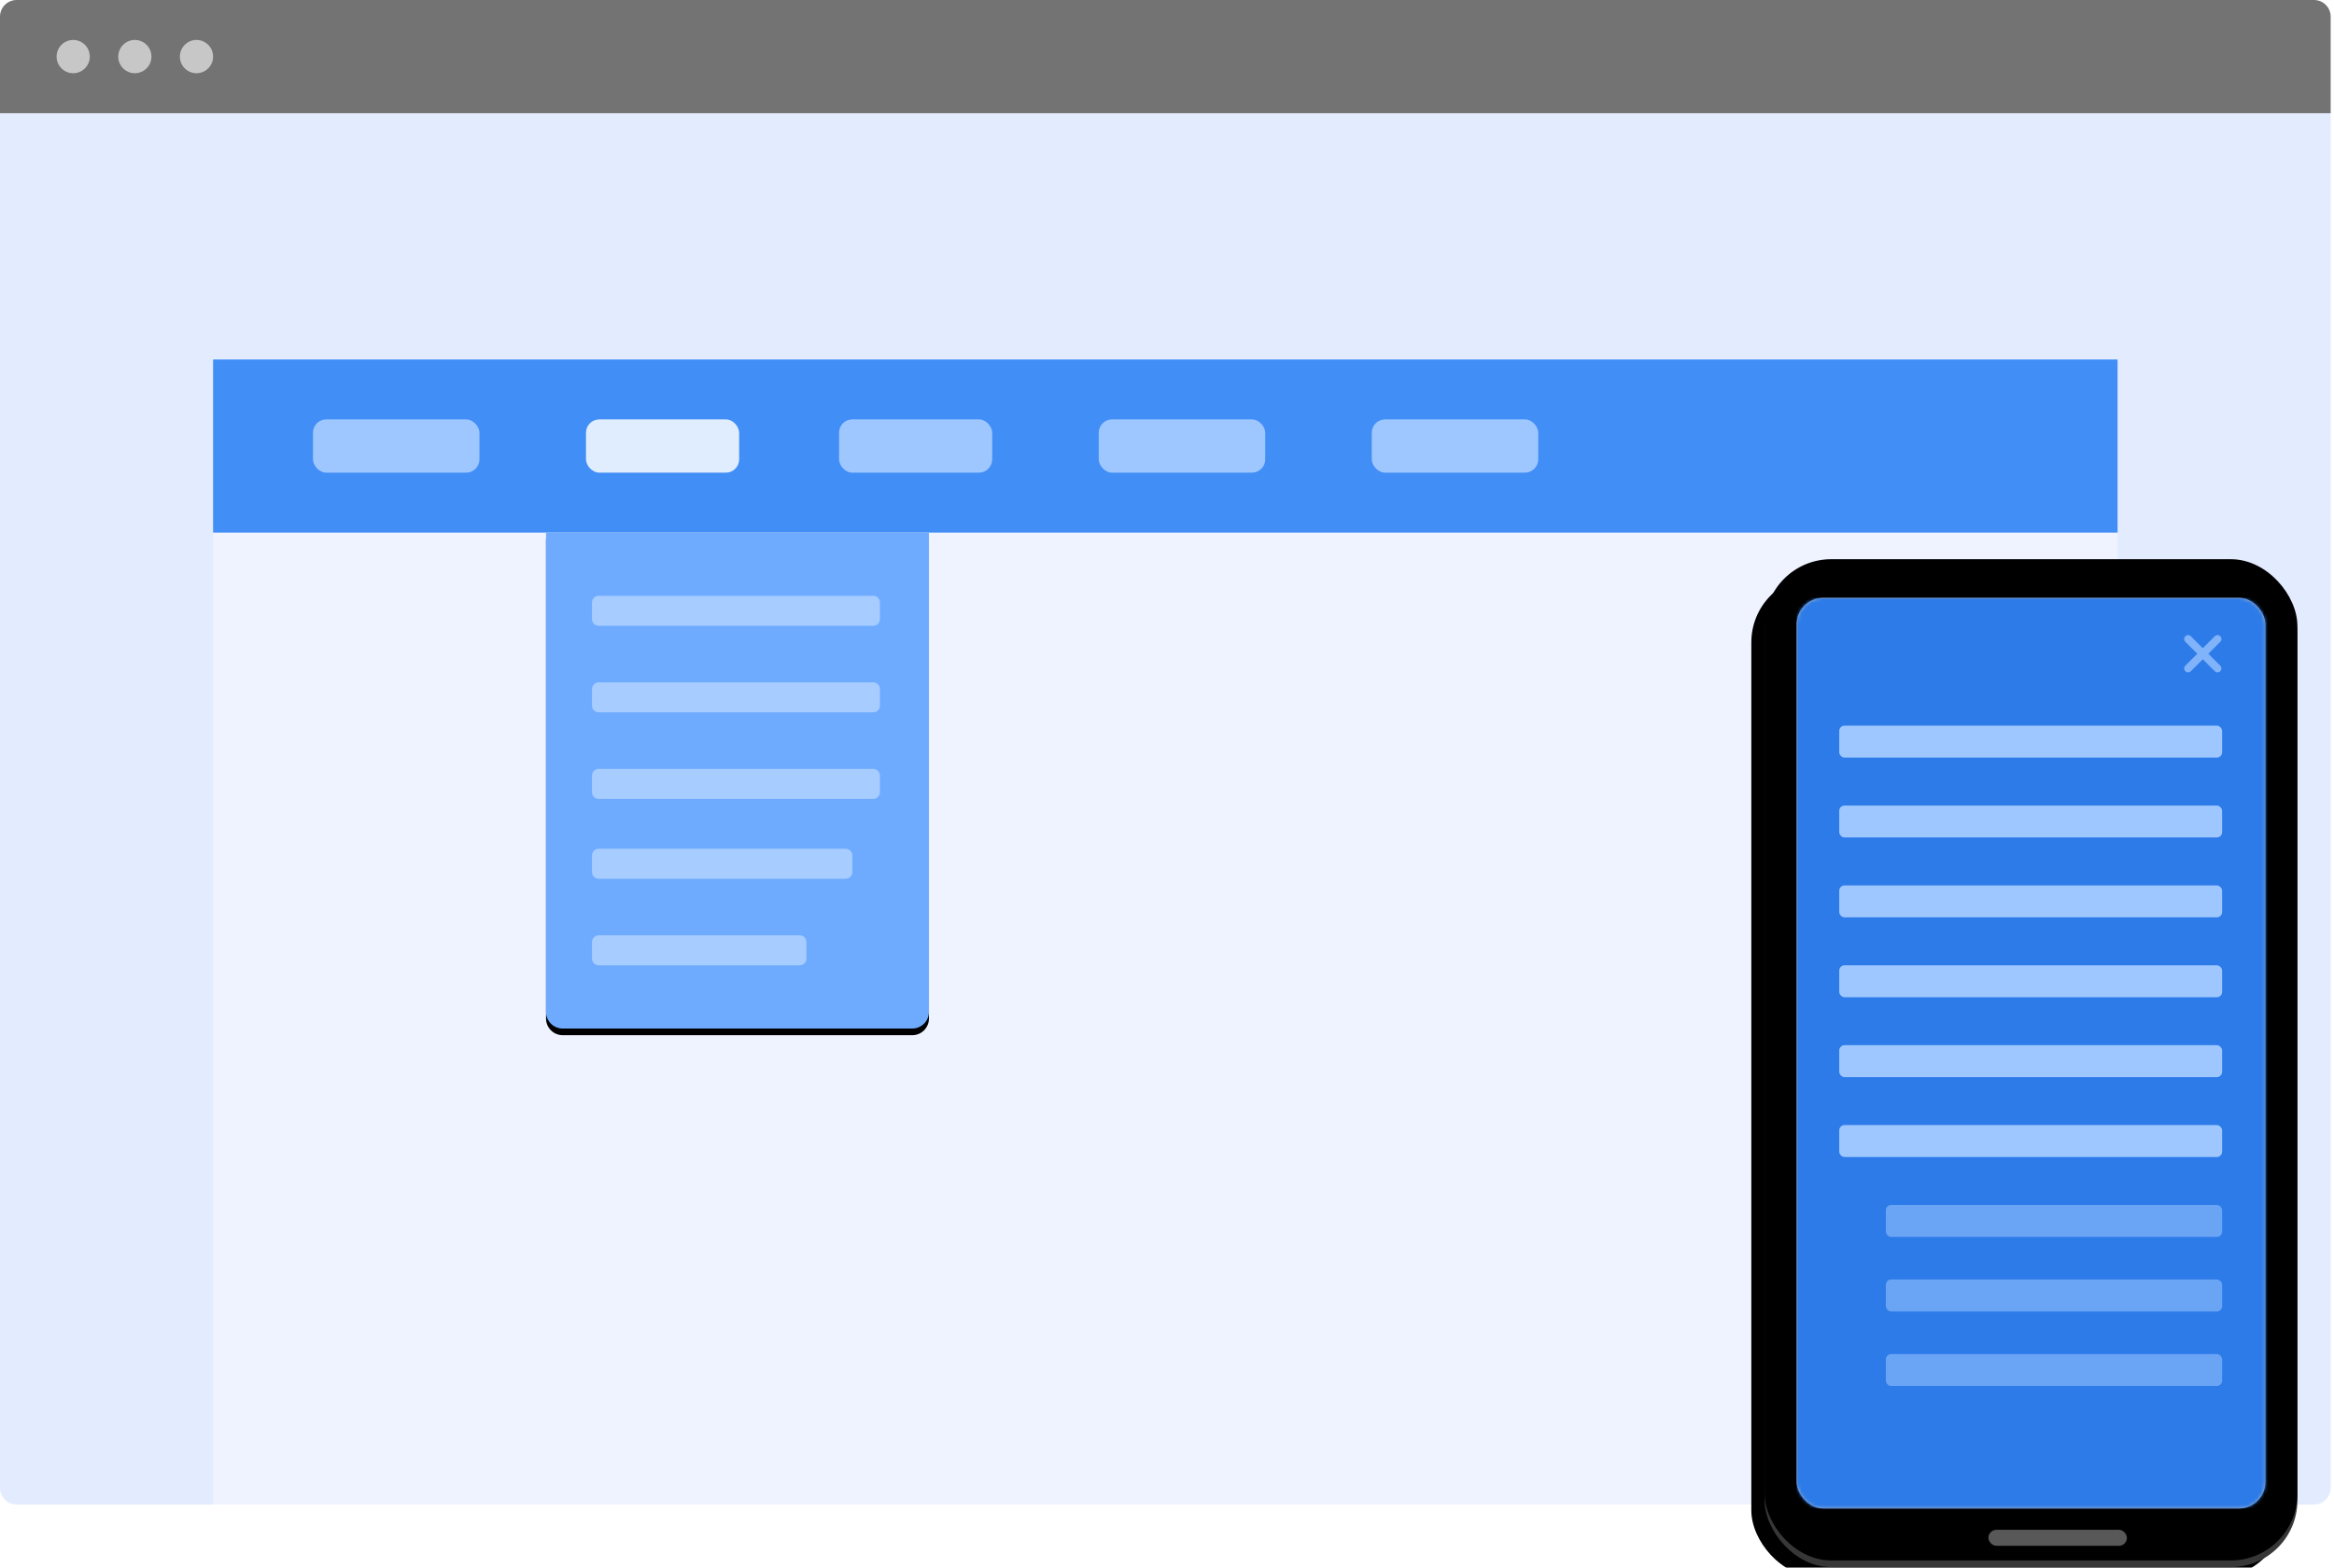<?xml version="1.0" encoding="UTF-8"?>
<svg width="701px" height="471px" viewBox="0 0 701 471" version="1.1" xmlns="http://www.w3.org/2000/svg" xmlns:xlink="http://www.w3.org/1999/xlink">
    <!-- Generator: Sketch 59.1 (86144) - https://sketch.com -->
    <title>offcanvas-collapse-lg</title>
    <desc>Created with Sketch.</desc>
    <defs>
        <path d="M0,0 L115,0 L115,144 C115,146.761 112.761,149 110,149 L5,149 C2.239,149 3.38176876e-16,146.761 0,144 L0,0 L0,0 Z" id="path-1"></path>
        <filter x="-10.0%" y="-6.4%" width="120.0%" height="115.4%" filterUnits="objectBoundingBox" id="filter-2">
            <feOffset dx="0" dy="2" in="SourceAlpha" result="shadowOffsetOuter1"></feOffset>
            <feGaussianBlur stdDeviation="3.5" in="shadowOffsetOuter1" result="shadowBlurOuter1"></feGaussianBlur>
            <feColorMatrix values="0 0 0 0 0.529   0 0 0 0 0.584   0 0 0 0 0.72  0 0 0 0.099 0" type="matrix" in="shadowBlurOuter1"></feColorMatrix>
        </filter>
        <rect id="path-3" x="0" y="0" width="160" height="300.8" rx="20"></rect>
        <filter x="-17.8%" y="-7.1%" width="130.6%" height="116.3%" filterUnits="objectBoundingBox" id="filter-4">
            <feOffset dx="-4" dy="3" in="SourceAlpha" result="shadowOffsetOuter1"></feOffset>
            <feGaussianBlur stdDeviation="7.5" in="shadowOffsetOuter1" result="shadowBlurOuter1"></feGaussianBlur>
            <feColorMatrix values="0 0 0 0 0   0 0 0 0 0   0 0 0 0 0  0 0 0 0.366 0" type="matrix" in="shadowBlurOuter1"></feColorMatrix>
        </filter>
        <filter x="-13.4%" y="-4.8%" width="121.9%" height="111.6%" filterUnits="objectBoundingBox" id="filter-5">
            <feGaussianBlur stdDeviation="1.5" in="SourceAlpha" result="shadowBlurInner1"></feGaussianBlur>
            <feOffset dx="0" dy="-2" in="shadowBlurInner1" result="shadowOffsetInner1"></feOffset>
            <feComposite in="shadowOffsetInner1" in2="SourceAlpha" operator="arithmetic" k2="-1" k3="1" result="shadowInnerInner1"></feComposite>
            <feColorMatrix values="0 0 0 0 1   0 0 0 0 1   0 0 0 0 1  0 0 0 0.202 0" type="matrix" in="shadowInnerInner1"></feColorMatrix>
        </filter>
        <rect id="path-6" x="0" y="0" width="140.8" height="273.6" rx="8"></rect>
    </defs>
    <g id="Page-1" stroke="none" stroke-width="1" fill="none" fill-rule="evenodd">
        <g id="offcanvas-collapse-lg">
            <g id="basic-hover-lg-copy">
                <path d="M0,34 L700,34 L700,447 C700,449.761 697.761,452 695,452 L5,452 C2.239,452 3.38176876e-16,449.761 0,447 L0,34 L0,34 Z" id="Rectangle-4" fill="#E3EBFF"></path>
                <rect id="Rectangle" fill="#EEF3FF" x="64" y="160" width="572" height="292"></rect>
                <path d="M5,0 L695,0 C697.761,-5.07265313e-16 700,2.239 700,5 L700,34 L700,34 L0,34 L0,5 C-3.38176876e-16,2.239 2.239,5.07265313e-16 5,0 Z" id="Rectangle" fill="#737373"></path>
                <g id="Group-5" transform="translate(17, 12)" fill="#C7C7C7">
                    <path d="M4.985,0 C7.738,0 9.97,2.239 9.97,5 C9.97,7.761 7.738,10 4.985,10 C2.232,10 0,7.761 0,5 C0,2.239 2.232,0 4.985,0 Z M23.5,0 C26.253,0 28.485,2.239 28.485,5 C28.485,7.761 26.253,10 23.5,10 C20.747,10 18.515,7.761 18.515,5 C18.515,2.239 20.747,0 23.5,0 Z M42.015,0 C44.768,0 47,2.239 47,5 C47,7.761 44.768,10 42.015,10 C39.262,10 37.03,7.761 37.03,5 C37.03,2.239 39.262,0 42.015,0 Z" id="Combined-Shape"></path>
                </g>
                <g id="Group-3" transform="translate(64, 108)">
                    <rect id="Rectangle-3" fill="#428EF7" x="0" y="0" width="572" height="52"></rect>
                    <g id="Group-9" transform="translate(30, 18)">
                        <rect id="Rectangle-6-Copy-2" fill="#E0EDFF" x="82" y="0" width="46" height="16" rx="4"></rect>
                        <rect id="Rectangle-6-Copy-4" fill="#9EC7FF" x="236" y="0" width="50" height="16" rx="4"></rect>
                        <rect id="Rectangle-6-Copy" fill="#9EC7FF" x="0" y="0" width="50" height="16" rx="4"></rect>
                        <rect id="Rectangle-6-Copy-3" fill="#9EC7FF" x="158" y="0" width="46" height="16" rx="4"></rect>
                        <rect id="Rectangle-6-Copy-5" fill="#9EC7FF" x="318" y="0" width="50" height="16" rx="4"></rect>
                    </g>
                </g>
                <g id="Group-6" transform="translate(164, 160)">
                    <g id="Group-7">
                        <g id="Group-2">
                            <g id="Rectangle-7">
                                <use fill="black" fill-opacity="1" filter="url(#filter-2)" xlink:href="#path-1"></use>
                                <use fill="#6EABFF" fill-rule="evenodd" xlink:href="#path-1"></use>
                            </g>
                            <path d="M76.2,121 C77.305,121 78.2,121.895 78.2,123 L78.2,128 C78.2,129.105 77.305,130 76.2,130 L15.8,130 C14.695,130 13.8,129.105 13.8,128 L13.8,123 C13.8,121.895 14.695,121 15.8,121 L76.2,121 Z M90,95 C91.105,95 92,95.895 92,97 L92,102 C92,103.105 91.105,104 90,104 L15.8,104 C14.695,104 13.8,103.105 13.8,102 L13.8,97 C13.8,95.895 14.695,95 15.8,95 L90,95 Z M98.28,71 C99.385,71 100.28,71.895 100.28,73 L100.28,78 C100.28,79.105 99.385,80 98.28,80 L15.8,80 C14.695,80 13.8,79.105 13.8,78 L13.8,73 C13.8,71.895 14.695,71 15.8,71 L98.28,71 Z M98.28,45 C99.385,45 100.28,45.895 100.28,47 L100.28,52 C100.28,53.105 99.385,54 98.28,54 L15.8,54 C14.695,54 13.8,53.105 13.8,52 L13.8,47 C13.8,45.895 14.695,45 15.8,45 L98.28,45 Z M98.28,19 C99.385,19 100.28,19.895 100.28,21 L100.28,26 C100.28,27.105 99.385,28 98.28,28 L15.8,28 C14.695,28 13.8,27.105 13.8,26 L13.8,21 C13.8,19.895 14.695,19 15.8,19 L98.28,19 Z" id="Combined-Shape" fill="#D5E7FF" opacity="0.553"></path>
                        </g>
                    </g>
                </g>
            </g>
            <g id="Group-12" transform="translate(530, 170)">
                <g id="Rectangle">
                    <use fill="black" fill-opacity="1" filter="url(#filter-4)" xlink:href="#path-3"></use>
                    <use fill="#373737" fill-rule="evenodd" xlink:href="#path-3"></use>
                    <use fill="black" fill-opacity="1" filter="url(#filter-5)" xlink:href="#path-3"></use>
                </g>
                <rect id="Rectangle" fill="#585858" x="67.2" y="289.6" width="41.6" height="4.8" rx="2.4"></rect>
                <g id="Rectangle" transform="translate(9.6, 9.6)">
                    <mask id="mask-7" fill="white">
                        <use xlink:href="#path-6"></use>
                    </mask>
                    <use id="Mask" fill="#A8B5C7" xlink:href="#path-6"></use>
                    <g id="Group-13" mask="url(#mask-7)">
                        <rect id="Rectangle" fill="#2D7BE8" x="0" y="0" width="142" height="273.6"></rect>
                        <path d="M127.255,11.545 C127.715,12.006 127.715,12.752 127.255,13.213 L123.664,16.802 L127.202,20.337 C127.657,20.739 127.727,21.415 127.385,21.9 L127.306,22.001 C126.876,22.489 126.133,22.536 125.647,22.105 L125.647,22.105 L122.002,18.464 L118.413,22.055 C117.952,22.515 117.206,22.515 116.745,22.055 C116.285,21.594 116.285,20.848 116.745,20.387 L120.335,16.797 L116.798,13.263 C116.343,12.861 116.273,12.185 116.615,11.7 L116.694,11.599 C117.124,11.111 117.867,11.064 118.353,11.495 L118.353,11.495 L121.997,15.135 L125.587,11.545 C126.048,11.085 126.794,11.085 127.255,11.545 Z" id="Combined-Shape" fill="#9EC7FF" fill-rule="nonzero" opacity="0.737"></path>
                        <rect id="Rectangle-6-Copy-6" fill="#9EC7FF" x="12.8" y="38.4" width="115" height="9.6" rx="1.6"></rect>
                        <rect id="Rectangle-6-Copy-8" fill="#9EC7FF" x="12.8" y="86.4" width="115" height="9.6" rx="1.6"></rect>
                        <rect id="Rectangle-6-Copy-10" fill="#9EC7FF" x="12.8" y="134.4" width="115" height="9.6" rx="1.6"></rect>
                        <rect id="Rectangle-6-Copy-7" fill="#9EC7FF" x="12.8" y="62.4" width="115" height="9.6" rx="1.6"></rect>
                        <rect id="Rectangle-6-Copy-9" fill="#9EC7FF" x="12.8" y="110.4" width="115" height="9.6" rx="1.6"></rect>
                        <rect id="Rectangle-6-Copy-11" fill="#9EC7FF" x="12.8" y="158.4" width="115" height="9.6" rx="1.6"></rect>
                        <rect id="Rectangle-6-Copy-26" fill="#6AA4F4" x="26.8" y="182.4" width="101" height="9.6" rx="1.6"></rect>
                        <rect id="Rectangle-6-Copy-14" fill="#9EC7FF" opacity="0.546" x="26.8" y="204.8" width="101" height="9.6" rx="1.6"></rect>
                        <rect id="Rectangle-6-Copy-15" fill="#9EC7FF" opacity="0.546" x="26.8" y="227.2" width="101" height="9.6" rx="1.6"></rect>
                    </g>
                    <g id="Group-8" mask="url(#mask-7)">
                        <g transform="translate(12.8, 38.4)"></g>
                    </g>
                </g>
            </g>
        </g>
    </g>
</svg>